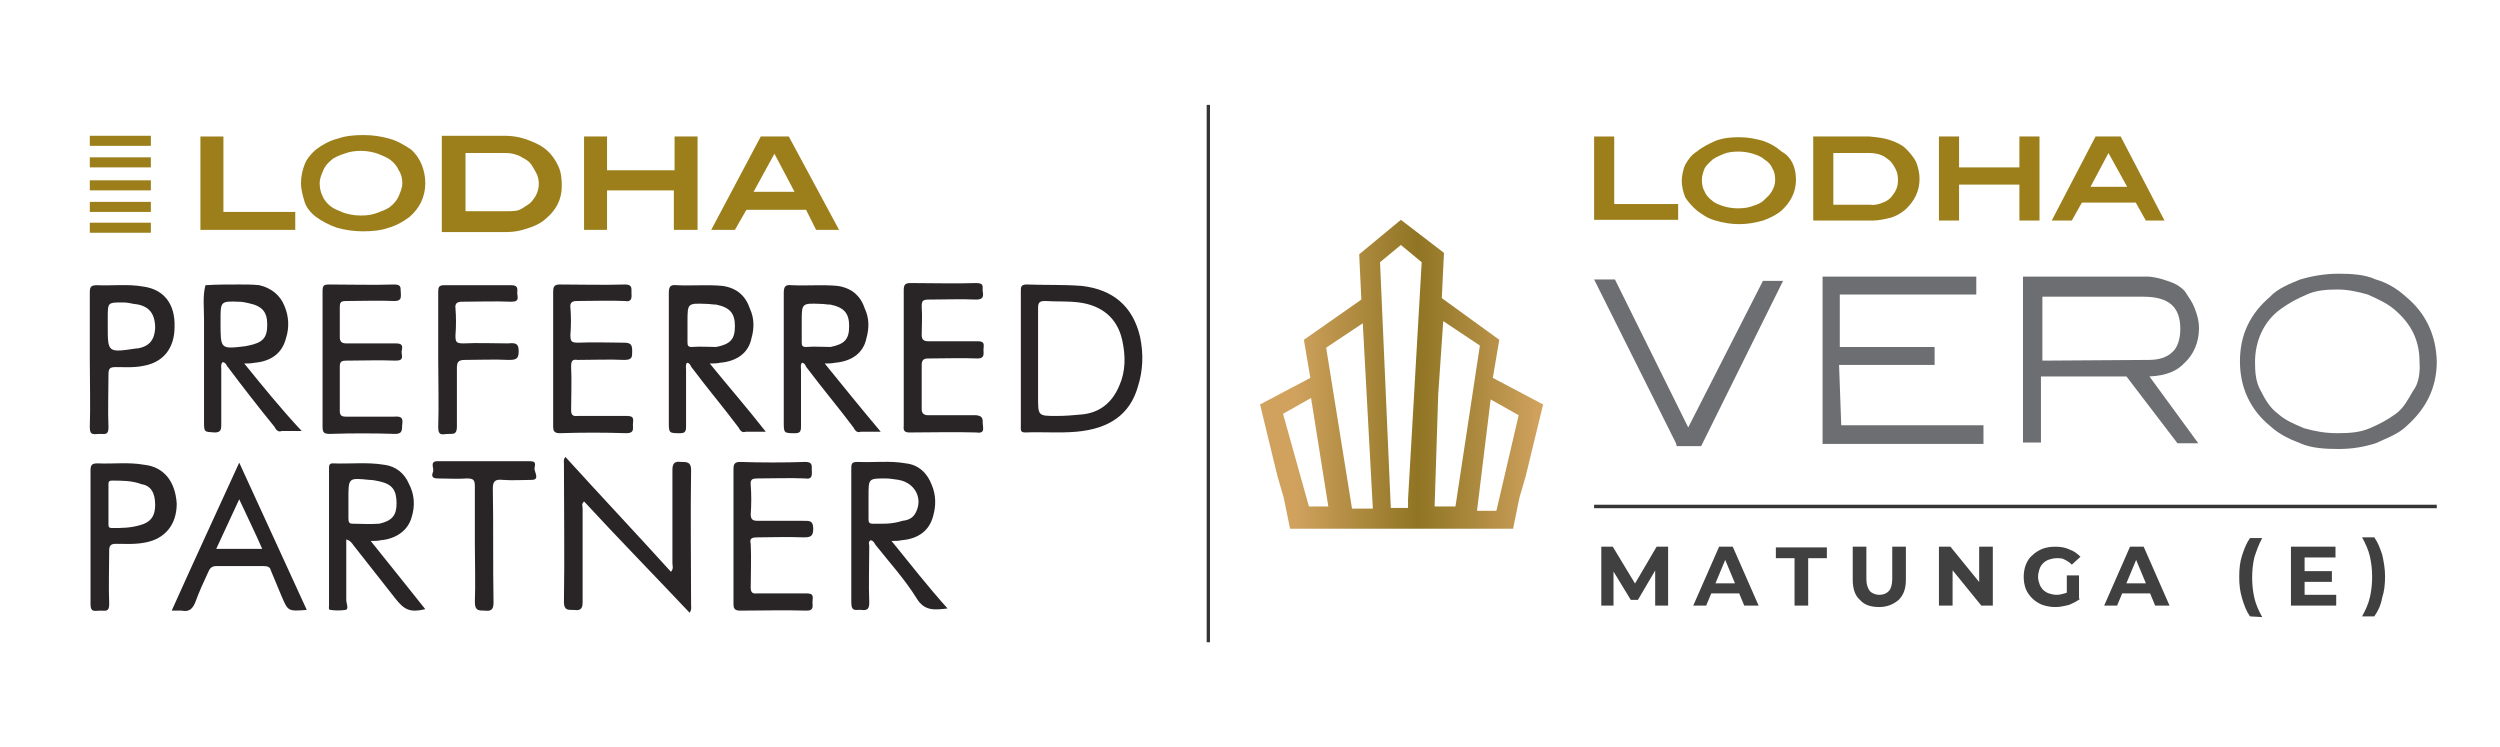 <?xml version="1.0" encoding="utf-8"?>
<!-- Generator: Adobe Illustrator 25.4.1, SVG Export Plug-In . SVG Version: 6.00 Build 0)  -->
<svg version="1.1" id="Layer_1" xmlns="http://www.w3.org/2000/svg" xmlns:xlink="http://www.w3.org/1999/xlink" x="0px" y="0px"
	 viewBox="0 0 348 104" style="enable-background:new 0 0 348 104;" xml:space="preserve">
<style type="text/css">
	.st0{fill:#6D6E71;}
	.st1{fill:#9C7F1A;}
	
		.st2{clip-path:url(#SVGID_00000139267996664399251640000015252000586851872687_);fill:url(#SVGID_00000138550555613917323050000005413462225609977222_);}
	.st3{fill:none;stroke:#353535;stroke-width:0.485;stroke-miterlimit:10;}
	.st4{fill:#404040;}
	.st5{fill:none;stroke:#353535;stroke-width:0.46;stroke-miterlimit:10;}
	.st6{fill:#292526;}
	.st7{fill-rule:evenodd;clip-rule:evenodd;fill:#9C7F1A;}
</style>
<g>
	<polygon class="st0" points="235,59.5 224.8,38.9 221.9,38.9 233.3,61.7 233.4,62.1 236.8,62.1 248.2,39.1 245.4,39.1 	"/>
	<polygon class="st0" points="256,50.8 269.3,50.8 269.3,48.3 256.1,48.3 256.1,41 275.1,41 275.1,38.5 253.7,38.5 253.7,61.8 
		276.1,61.8 276.1,59.2 256.3,59.2 	"/>
	<path class="st0" d="M334.9,41.3c-1.2-1.1-2.7-2-4.2-2.4c-1.5-0.7-3.4-0.8-5.2-0.8c-1.8,0-3.6,0.3-5.3,0.8
		c-1.5,0.6-3.2,1.3-4.2,2.4c-2.8,2.4-4.2,5.3-4.2,9c0,3.6,1.4,6.7,4.2,9c1.2,1.1,2.6,1.8,4.2,2.4c1.5,0.7,3.6,0.8,5.3,0.8
		c2,0,3.6-0.3,5.2-0.8c1.5-0.7,3.2-1.3,4.3-2.4c2.7-2.4,4.2-5.3,4.2-9C339.1,46.7,337.7,43.6,334.9,41.3z M335.9,54.4
		c-0.7,1.2-1.3,2.4-2.4,3.2s-2.2,1.4-3.6,2s-2.8,0.7-4.6,0.7c-1.7,0-3.2-0.3-4.6-0.7c-1.4-0.6-2.6-1.1-3.6-2c-1.1-0.8-1.8-2-2.4-3.2
		c-0.7-1.2-0.8-2.6-0.8-4c0-2.9,1.2-5.7,3.6-7.4c1.1-0.8,2.2-1.4,3.6-2c1.3-0.6,2.8-0.7,4.3-0.7c1.4,0,2.8,0.3,4.2,0.7
		c1.3,0.6,2.5,1.1,3.6,2c2.4,2,3.6,4.3,3.6,7.4C336.9,51.8,336.7,53.4,335.9,54.4z"/>
	<path class="st0" d="M304.1,50.5c1.2-1.1,2-2.8,2-4.8c0-1.1-0.3-2-0.6-2.8c-0.3-0.8-0.8-1.5-1.4-2.4c-0.7-0.7-1.4-1.1-2.4-1.4
		c-0.8-0.3-2-0.6-2.8-0.6h-17.3v23.1h2.5v-9.2H296l7.1,9.3h2.9l-6.8-9.3C301.6,52.3,303.1,51.6,304.1,50.5z M284.3,50.2v-8.9h14
		c3.6,0,5.2,1.4,5.2,4.5c0,1.4-0.4,2.6-1.1,3.2c-0.8,0.8-2,1.1-3.3,1.1L284.3,50.2z"/>
</g>
<g>
	<path class="st1" d="M221.9,30.7V19h2.8v9.4h8.9v2.2h-11.7V30.7z"/>
	<path class="st1" d="M250,25c0,1.7-0.7,3.1-2,4.3c-0.7,0.6-1.7,1.1-2.6,1.4c-1.1,0.3-2.1,0.5-3.3,0.5s-2.3-0.2-3.3-0.5
		c-1.1-0.3-1.8-0.8-2.6-1.4c-0.7-0.6-1.2-1.2-1.6-1.8c-0.3-0.7-0.5-1.6-0.5-2.3s0.2-1.7,0.5-2.3c0.4-0.7,0.9-1.4,1.6-1.8
		c0.7-0.6,1.7-1.1,2.6-1.5c1.1-0.4,2.1-0.5,3.3-0.5s2.2,0.2,3.3,0.5c1.1,0.4,1.8,0.8,2.6,1.5C249.3,21.8,250,23.2,250,25z M247.1,25
		c0-0.6-0.1-1.1-0.4-1.6c-0.2-0.5-0.6-0.9-1.1-1.2c-0.4-0.4-1-0.6-1.6-0.8c-0.6-0.2-1.4-0.3-2-0.3c-0.8,0-1.5,0.1-2,0.3
		s-1.2,0.5-1.6,0.8c-0.4,0.4-0.8,0.7-1.1,1.2c-0.2,0.5-0.4,1.1-0.4,1.6c0,0.6,0.1,1.2,0.4,1.7c0.2,0.5,0.6,0.9,1,1.2
		c0.4,0.4,1,0.6,1.6,0.8c0.6,0.2,1.4,0.3,2,0.3c0.8,0,1.5-0.1,2-0.3c0.6-0.2,1.2-0.4,1.6-0.8c0.4-0.4,0.8-0.7,1.1-1.2
		C247,26,247.1,25.6,247.1,25z"/>
	<path class="st1" d="M263.1,19.5c0.9,0.3,1.7,0.7,2.2,1.2s1.1,1.2,1.4,1.8c0.3,0.7,0.5,1.6,0.5,2.4c0,1.7-0.7,3.1-2,4.3
		c-0.6,0.5-1.3,0.9-2,1.1c-0.8,0.2-1.7,0.4-2.5,0.4h-8.3V19h7.8C261.3,19.1,262.2,19.2,263.1,19.5z M262.1,28.2
		c0.6-0.2,1.1-0.6,1.4-1.1c0.5-0.6,0.7-1.3,0.7-2c0-0.6-0.1-1.1-0.3-1.5c-0.2-0.4-0.5-0.9-0.8-1.2c-0.4-0.3-0.7-0.6-1.2-0.8
		c-0.5-0.2-1.1-0.3-1.6-0.3h-5.1v7.2h5.2C261,28.6,261.6,28.4,262.1,28.2z"/>
	<path class="st1" d="M281.1,30.7v-5h-8.4v5h-2.8V19h2.8v4.3h8.4V19h2.8v11.7H281.1z"/>
	<path class="st1" d="M298.7,30.7l-1.4-2.5h-7.5l-1.4,2.5h-2.8l6.1-11.7h3.5l6.1,11.7H298.7z M293.5,21.3L291,26h5.1L293.5,21.3z"/>
</g>
<g>
	<g>
		<g>
			<g>
				<g>
					<g>
						<g>
							<g>
								<g>
									<g>
										<defs>
											<path id="SVGID_1_" d="M178.6,57.6l3.9-2.2l2.4,15.1h-2.7L178.6,57.6z M207.5,55.6l3.9,2.2l-3.1,13.3h-2.7L207.5,55.6z
												 M184.6,48.4l5.1-3.4l1.4,25.8h-2.9L184.6,48.4z M200.2,54.9l0.7-10.2l5.1,3.4l-3.4,22.4h-2.9L200.2,54.9z M192.1,36.5
												l2.9-2.4l2.9,2.4l-1.9,33v1.2h-2.4L192.1,36.5z M189.2,35.4l0.3,6.3l-8,5.6l0.9,5.3l-7,3.7l2.4,9.9l0.9,3.1l1,4.9h5.8
												h2.7h2.9h2.9h2.2h3.1h2.7h2.7h5.8l1-4.9l0.9-3.1l2.4-9.9l-7-3.7l0.9-5.3l-8-5.8l0.3-6.3l-6-4.6L189.2,35.4z"/>
										</defs>
										<clipPath id="SVGID_00000091702898449106643040000014842798822355396764_">
											<use xlink:href="#SVGID_1_"  style="overflow:visible;"/>
										</clipPath>
										
											<linearGradient id="SVGID_00000158011190414212054330000004488069892518686645_" gradientUnits="userSpaceOnUse" x1="-6988.53" y1="-585.215" x2="-6987.977" y2="-585.215" gradientTransform="matrix(72 0 0 72 503349.312 42187.598)">
											<stop  offset="0" style="stop-color:#D0A25E"/>
											<stop  offset="7.000000e-02" style="stop-color:#D0A25E"/>
											<stop  offset="0.28" style="stop-color:#AF8B40"/>
											<stop  offset="0.5" style="stop-color:#907524"/>
											<stop  offset="0.711" style="stop-color:#AD8A3F"/>
											<stop  offset="0.93" style="stop-color:#D0A25E"/>
											<stop  offset="1" style="stop-color:#D0A25E"/>
										</linearGradient>
										
											<rect x="175.4" y="30.6" style="clip-path:url(#SVGID_00000091702898449106643040000014842798822355396764_);fill:url(#SVGID_00000158011190414212054330000004488069892518686645_);" width="39.8" height="43"/>
									</g>
								</g>
							</g>
						</g>
					</g>
				</g>
			</g>
		</g>
	</g>
</g>
<line class="st3" x1="221.9" y1="70.5" x2="339.2" y2="70.5"/>
<g>
	<path class="st4" d="M222.9,84.3v-8.2h1.6l3.5,5.8h-0.8l3.4-5.8h1.6v8.2h-1.8v-5.4h0.3l-2.7,4.6h-1l-2.8-4.6h0.4v5.4H222.9z"/>
	<path class="st4" d="M235.7,84.3l3.6-8.2h1.9l3.6,8.2h-2l-3-7.2h0.7l-3,7.2H235.7z M237.5,82.6l0.5-1.4h4.2l0.5,1.4H237.5z"/>
	<path class="st4" d="M249.8,84.3v-6.6h-2.6v-1.5h7.1v1.5h-2.6v6.6H249.8z"/>
	<path class="st4" d="M261.6,84.5c-1.2,0-2.1-0.3-2.7-1c-0.7-0.6-1-1.6-1-2.8v-4.6h1.9v4.5c0,0.8,0.2,1.3,0.5,1.7
		c0.3,0.3,0.8,0.5,1.3,0.5c0.6,0,1-0.2,1.3-0.5s0.5-0.9,0.5-1.7v-4.5h1.9v4.6c0,1.2-0.3,2.1-1,2.8C263.6,84.1,262.7,84.5,261.6,84.5
		z"/>
	<path class="st4" d="M269.9,84.3v-8.2h1.6l4.8,5.9h-0.8v-5.9h1.9v8.2h-1.6l-4.8-5.9h0.8v5.9H269.9z"/>
	<path class="st4" d="M286.1,84.5c-0.6,0-1.2-0.1-1.8-0.3c-0.5-0.2-1-0.5-1.4-0.9s-0.7-0.8-0.9-1.3c-0.2-0.5-0.3-1.1-0.3-1.7
		s0.1-1.2,0.3-1.7c0.2-0.5,0.5-1,0.9-1.3c0.4-0.4,0.9-0.7,1.4-0.9c0.5-0.2,1.1-0.3,1.8-0.3c0.7,0,1.4,0.1,2,0.4
		c0.6,0.2,1.1,0.6,1.5,1l-1.2,1.1c-0.3-0.3-0.6-0.5-1-0.7c-0.3-0.2-0.7-0.2-1.1-0.2s-0.8,0.1-1.1,0.2c-0.3,0.1-0.6,0.3-0.8,0.5
		c-0.2,0.2-0.4,0.5-0.5,0.8s-0.2,0.7-0.2,1.1s0.1,0.7,0.2,1s0.3,0.6,0.5,0.8s0.5,0.4,0.8,0.5s0.7,0.2,1.1,0.2s0.7-0.1,1.1-0.2
		s0.7-0.3,1-0.6l1.1,1.4c-0.4,0.3-1,0.6-1.5,0.8C287.2,84.4,286.7,84.5,286.1,84.5z M287.7,83.2v-3.1h1.7v3.3L287.7,83.2z"/>
	<path class="st4" d="M292.9,84.3l3.6-8.2h1.9l3.6,8.2h-2l-3-7.2h0.7l-3,7.2H292.9z M294.7,82.6l0.5-1.4h4.2l0.5,1.4H294.7z"/>
	<path class="st4" d="M313.2,85.8c-0.5-0.7-0.8-1.5-1.1-2.5s-0.4-1.9-0.4-3s0.1-2.1,0.4-3s0.6-1.7,1.1-2.4h1.7
		c-0.5,0.9-0.8,1.8-1.1,2.7c-0.2,0.9-0.3,1.8-0.3,2.8s0.1,1.9,0.3,2.8c0.2,0.9,0.6,1.8,1.1,2.7L313.2,85.8L313.2,85.8z"/>
	<path class="st4" d="M320.8,82.8h4.4v1.5h-6.3v-8.2h6.2v1.5h-4.3L320.8,82.8L320.8,82.8z M320.7,79.5h3.9V81h-3.9V79.5z"/>
	<path class="st4" d="M330.5,85.8h-1.7c0.5-0.9,0.9-1.8,1.1-2.7c0.2-0.9,0.3-1.8,0.3-2.8s-0.1-1.9-0.3-2.8c-0.2-0.9-0.6-1.8-1.1-2.7
		h1.7c0.5,0.7,0.8,1.5,1.1,2.4c0.2,0.9,0.4,1.9,0.4,3s-0.1,2.1-0.4,3C331.4,84.3,331,85.1,330.5,85.8z"/>
</g>
<line class="st5" x1="168.2" y1="14.6" x2="168.2" y2="89.4"/>
<g>
	<g>
		<path class="st6" d="M158.7,46.9c-1-4.3-3.8-6.6-8.1-7.1c-2.5-0.2-5.2-0.1-7.7-0.2c-0.8,0-0.8,0.4-0.8,0.9c0,3.1,0,6.2,0,9.4v9.4
			c0,0.5-0.1,0.9,0.6,0.9c2.4-0.1,4.7,0.1,7.1-0.1c4.6-0.4,7.5-2.4,8.6-6.3C159.1,51.6,159.2,49.3,158.7,46.9z M155.8,53.7
			c-1,2.4-2.8,3.8-5.3,4c-1.1,0.1-2.2,0.2-3.4,0.2c-2.6,0-2.6,0-2.6-2.6c0-4.1,0-8.2,0-12.4c0-0.8,0.2-1,1-1c1.5,0.1,3.2,0,4.7,0.2
			c3.1,0.4,5.3,2.1,6,5.2C156.7,49.5,156.7,51.7,155.8,53.7z"/>
		<path class="st6" d="M114.8,50.6c0.5,0,0.9,0,1.4-0.1c2.4-0.2,4-1.4,4.4-3.4c0.4-1.4,0.4-2.8-0.2-4.1c-0.6-1.8-1.8-2.9-3.8-3.2
			c-2-0.2-4.2,0-6.4-0.1c-0.9-0.1-1.1,0.2-1.1,1.1c0,6,0,12,0,17.9c0,1.6,0,1.6,1.6,1.6c0.6,0,0.8-0.2,0.8-0.9c0-2.6,0-5.2,0-7.9
			c0-0.4-0.1-0.6,0.1-1c0.5,0,0.5,0.5,0.8,0.8c2.1,2.8,4.3,5.4,6.4,8.2c0.2,0.4,0.5,0.8,1,0.6c0.8,0,1.6,0,2.8,0
			C119.9,56.9,117.4,53.8,114.8,50.6z M112.2,48.3c-0.5,0-0.6-0.2-0.6-0.6c0-0.8,0-1.6,0-2.4v-0.5c0-2.6,0-2.6,2.6-2.5
			c0.5,0,0.9,0.1,1.4,0.1c1.9,0.4,2.6,1.2,2.6,3s-0.6,2.5-2.6,2.9C114.6,48.3,113.3,48.2,112.2,48.3z"/>
		<path class="st6" d="M34,50.6c0.5,0,0.9,0,1.4-0.1c2.4-0.2,3.9-1.4,4.4-3.4c0.5-1.5,0.4-3.1-0.2-4.5c-0.6-1.5-1.8-2.5-3.5-2.9
			c-0.9-0.1-1.9-0.1-2.8-0.1c-1.5,0-3.2,0-4.7,0.1c-0.4,1.5-0.2,3.1-0.2,4.7c0,4.7,0,9.5,0,14.2c0,1.6,0,1.5,1.5,1.6
			c0.8,0,0.9-0.4,0.9-1c0-2.6,0-5.2,0-7.9c0-0.2-0.1-0.6,0.2-0.9c0.5,0.1,0.5,0.5,0.8,0.8c2.1,2.8,4.2,5.5,6.4,8.2
			c0.2,0.4,0.5,0.8,1,0.6c0.8,0,1.6,0,2.8,0C39.1,56.9,36.6,53.8,34,50.6z M30.7,45v-0.5c0-2.5,0-2.6,2.5-2.5c0.5,0,1,0.1,1.4,0.2
			c1.9,0.4,2.6,1.2,2.6,3s-0.6,2.5-2.6,2.9c-0.1,0-0.4,0.1-0.5,0.1C30.7,48.6,30.7,48.6,30.7,45z"/>
		<path class="st6" d="M20,39.9c-2.2-0.4-4.4-0.1-6.5-0.2c-0.8,0-1,0.2-1,1c0,3.1,0,6.2,0,9.4c0,3.1,0.1,6.2,0,9.4
			c0,1.2,0.6,0.9,1.4,0.9c0.7,0,1.2,0.2,1.2-0.9c-0.1-2.4,0-5,0-7.4c0-0.8,0.2-1,1-1c1.4,0,2.6,0.1,4-0.2c2.6-0.5,4.2-2.4,4.2-5.4
			C24.4,42.3,22.8,40.3,20,39.9z M21.6,45.7c-0.1,1.6-0.8,2.5-2.4,2.8c-0.1,0-0.1,0-0.2,0c-4,0.6-4,0.6-4-3.1v-1.2
			c0-2.1,0-2.1,2.1-2.1c0.5,0,1.1,0.1,1.5,0.2C20.8,42.5,21.6,43.7,21.6,45.7z"/>
		<path class="st6" d="M56,59c-0.1,0.6,0.2,1.4-1,1.4c-3-0.1-6-0.1-9.1,0c-0.8,0-1-0.2-1-1c0-3.1,0-6.2,0-9.4c0-3.1,0-6.2,0-9.4
			c0-0.8,0.1-1,0.9-1c3.1,0,6.1,0.1,9.1,0c1.1,0,0.8,0.6,0.9,1.2c0,0.6,0.1,1.1-0.9,1.1c-2.2-0.1-4.4,0-6.7,0
			c-0.8,0-0.9,0.2-0.9,0.9c0,1.4,0,2.6,0,4.1c0,0.6,0.2,0.9,0.9,0.9c2.4,0,4.5,0,6.9,0c1.1,0,0.9,0.5,0.8,1.2c0,0.5,0.4,1.2-0.8,1.2
			c-2.4-0.1-4.5,0-6.9,0c-0.6,0-0.9,0.1-0.9,0.8c0,2.1,0,4.2,0,6.2c0,0.6,0.2,0.8,0.9,0.8c2.2,0,4.4,0,6.6,0
			C55.9,57.9,56.1,58.2,56,59z"/>
		<path class="st6" d="M98.8,50.6c0.5,0,0.9,0,1.4-0.1c2.4-0.2,4-1.4,4.4-3.4c0.4-1.4,0.4-2.8-0.2-4.1c-0.6-1.8-1.8-2.9-3.8-3.2
			c-2-0.2-4.2,0-6.4-0.1c-0.9-0.1-1.1,0.2-1.1,1.1c0,6,0,12,0,17.9c0,1.6,0,1.6,1.6,1.6c0.6,0,0.8-0.2,0.8-0.9c0-2.6,0-5.2,0-7.9
			c0-0.4-0.1-0.6,0.1-1c0.5,0,0.5,0.5,0.8,0.8c2.1,2.8,4.3,5.4,6.4,8.2c0.2,0.4,0.5,0.8,1,0.6c0.8,0,1.6,0,2.8,0
			C104.1,56.9,101.4,53.8,98.8,50.6z M96.3,48.3c-0.5,0-0.6-0.2-0.6-0.6c0-0.8,0-1.6,0-2.4v-0.5c0-2.6,0-2.6,2.6-2.5
			c0.5,0,0.9,0.1,1.4,0.1c1.9,0.4,2.6,1.2,2.6,3s-0.6,2.5-2.6,2.9C98.6,48.3,97.4,48.2,96.3,48.3z"/>
		<path class="st6" d="M79.5,51c0.1,2,0,4.1,0,6.1c0,0.6,0.2,0.9,0.9,0.8c2.4,0,4.5,0,6.9,0c1.1,0,0.8,0.6,0.8,1.2s0.2,1.2-0.9,1.2
			c-3.1-0.1-6.2-0.1-9.3,0c-0.8,0-0.9-0.4-0.9-0.9c0-3.2,0-6.3,0-9.5c0-3.1,0-6.2,0-9.3c0-0.6,0.1-1,0.9-1c3.1,0,6.1,0.1,9.1,0
			c1,0,0.9,0.5,0.9,1.1c0,0.5,0.2,1.4-0.9,1.2c-2.2-0.1-4.4,0-6.7,0c-0.6,0-1,0.2-0.9,0.9c0.1,1.2,0.1,2.5,0,3.8
			c0,0.9,0.1,1.1,1.1,1.1c2.1-0.1,4.2,0,6.4,0c1,0,1.1,0.4,1.1,1.2s0,1.2-1.1,1.2c-2.1-0.1-4.3,0-6.5,0C79.7,50,79.5,50.2,79.5,51z"
			/>
		<path class="st6" d="M136.8,59c0,0.5,0.4,1.4-0.9,1.2c-3.1-0.1-6.2,0-9.3,0c-0.6,0-0.9-0.2-0.8-0.9c0-3.2,0-6.4,0-9.6
			c0-3.1,0-6.2,0-9.3c0-0.8,0.2-1,1-1c3.1,0,6.1,0.1,9.1,0c1.2,0,0.8,0.6,0.9,1.2c0.1,0.6,0.1,1.1-0.9,1.1c-2.2-0.1-4.4,0-6.6,0
			c-0.9,0-1,0.2-1,1c0.1,1.4,0,2.6,0,3.9c0,0.6,0.2,0.9,0.9,0.9c2.4,0,4.5,0,6.9,0c1.1,0,0.8,0.6,0.8,1.2c0,0.5,0.2,1.2-0.8,1.2
			c-2.4-0.1-4.5,0-6.9,0c-0.6,0-0.9,0.2-0.9,0.9c0,2.1,0,4.2,0,6.2c0,0.6,0.4,0.8,0.9,0.8c2.2,0,4.4,0,6.7,0
			C136.8,57.9,136.8,58.3,136.8,59z"/>
		<path class="st6" d="M72.2,48.9c0,1.1-0.4,1.2-1.4,1.2c-2-0.1-4.1,0-6.1,0c-1,0-1.1,0.4-1.1,1.2c0,2.6,0,5.4,0,8.1
			c0,1.1-0.5,1-1.2,1S61,60.8,61,59.5c0.1-3.2,0-6.3,0-9.5c0-3.1,0-6.2,0-9.4c0-0.6,0.1-0.9,0.8-0.9c3.1,0,6.2,0,9.4,0
			c1,0,0.8,0.6,0.8,1.1s0.4,1.2-0.8,1.2c-2.4-0.1-4.5,0-6.9,0c-0.6,0-1,0.2-0.9,0.9c0.1,1.2,0.1,2.5,0,3.8c0,0.9,0.1,1.1,1.1,1.1
			c2.1-0.1,4.2,0,6.2,0C71.8,47.7,72.2,47.8,72.2,48.9z"/>
	</g>
	<g>
		<path class="st6" d="M96.2,84.2c0,0.4,0.1,0.6-0.2,1.1c-4.9-5.2-9.9-10.3-14.7-15.5c-0.4,0.4-0.2,0.6-0.2,1c0,4.4,0,8.7,0,13.1
			c0,1-0.5,1.1-1.2,1c-0.8,0-1.4,0.1-1.4-1.1c0.1-6.4,0-12.9,0-19.2c0-0.4-0.1-0.6,0.2-1c4.9,5.4,9.9,10.7,14.7,16
			c0.4-0.5,0.2-0.8,0.2-1.2c0-4.3,0-8.7,0-13c0-1,0.4-1.2,1.2-1.1c0.8,0,1.4,0,1.4,1.1C96.1,71.7,96.2,77.9,96.2,84.2z"/>
		<path class="st6" d="M124.1,75.3c0.5,0,1,0,1.4-0.1c2.4-0.2,3.9-1.4,4.4-3.4c0.4-1.4,0.4-2.9-0.2-4.3c-0.6-1.6-1.8-2.8-3.6-3
			c-2.2-0.4-4.4-0.1-6.7-0.2c-0.8,0-0.9,0.2-0.9,0.9c0,6.2,0,12.5,0,18.7c0,1.4,0.8,0.9,1.4,1c0.8,0.1,1.1-0.1,1.1-1
			c-0.1-2.6,0-5.2,0-7.9c0-0.2-0.2-0.6,0.2-0.8c0.5,0.1,0.5,0.5,0.8,0.8c1.9,2.4,4,4.7,5.6,7.3c1.1,1.8,2.5,1.6,4.3,1.4
			C129.2,81.7,126.7,78.5,124.1,75.3z M121.5,72.9c-0.5,0-0.6-0.2-0.6-0.6c0-0.8,0-1.6,0-2.4V69c0-2.4,0-2.4,2.4-2.4
			c0.5,0,1.1,0.1,1.8,0.2c2.2,0.4,3.4,2.5,2.4,4.5c-0.4,0.8-1,1.1-1.9,1.2C124.1,73,122.7,72.9,121.5,72.9z"/>
		<path class="st6" d="M51.6,75.3c0.5,0,1,0,1.4-0.1c2.2-0.2,3.8-1.4,4.3-3.2c0.5-1.6,0.4-3.2-0.4-4.7c-0.6-1.4-1.8-2.4-3.4-2.6
			c-2.4-0.4-4.7-0.1-7.2-0.2c-0.5,0-0.5,0.4-0.5,0.6c0,6.4,0,12.9,0,19.2c0,0.2-0.1,0.6,0.2,0.6c0.6,0.1,1.4,0.1,2.1,0
			c0.5-0.1,0.1-0.9,0.1-1.4c0-2.8,0-5.5,0-8.4c0.5,0.1,0.8,0.5,1,0.8c2,2.5,3.9,5,5.9,7.5c1.2,1.5,2,1.9,4.1,1.4
			C56.7,81.7,54.2,78.5,51.6,75.3z M49.1,72.9c-0.5,0-0.6-0.2-0.6-0.8c0-0.8,0-1.6,0-2.4v-0.3c0-2.9,0-2.9,2.9-2.6
			c0.5,0,0.9,0.1,1.4,0.2c1.8,0.4,2.4,1.2,2.4,3.1c0,1.6-0.6,2.4-2.4,2.8C51.4,73,50.2,72.9,49.1,72.9z"/>
		<path class="st6" d="M20.1,64.7c-2.2-0.4-4.4-0.1-6.5-0.2c-0.8,0-1,0.2-1,1c0,3.1,0,6.2,0,9.1c0,3.2,0,6.3,0,9.5
			c0,1.2,0.6,0.9,1.4,0.9c0.7,0,1.2,0.2,1.2-0.9c-0.1-2.5,0-5,0-7.5c0-0.6,0.2-0.9,0.9-0.9c1.4,0,2.8,0.1,4.2-0.2
			c2.6-0.5,4.3-2.4,4.3-5.4C24.4,67,22.8,65,20.1,64.7z M21.6,70.3c0,1.5-0.6,2.4-2.1,2.8c-1.4,0.4-2.5,0.4-3.9,0.4
			c-0.5,0-0.5-0.2-0.5-0.6c0-0.9,0-1.9,0-2.8s0-1.8,0-2.6c0-0.4,0-0.6,0.5-0.6c1.4,0,2.8,0,4.1,0.5C21,67.6,21.6,68.6,21.6,70.3z"/>
		<path class="st6" d="M104.5,75.7c0.1,2,0,4.1,0,6.1c0,0.6,0.2,0.9,0.9,0.8c2.4,0,4.5,0,6.9,0c1.1,0,0.8,0.6,0.8,1.2
			s0.2,1.2-0.8,1.2c-3.1-0.1-6.2,0-9.3,0c-0.8,0-0.9-0.4-0.9-0.9c0-3.2,0-6.3,0-9.5c0-3.1,0-6.2,0-9.3c0-0.6,0.1-1,0.9-1
			c3.1,0.1,6.1,0.1,9.1,0c1,0,0.9,0.5,0.9,1.1c0,0.5,0.2,1.4-0.9,1.2c-2.2-0.1-4.4,0-6.7,0c-0.6,0-1,0.1-0.9,0.9
			c0.1,1.4,0.1,2.6,0,4.1c0,0.8,0.4,0.9,1,0.9c2.1,0,4.2,0,6.3,0c0.8,0,1.4-0.1,1.4,1.1c0,1.1-0.4,1.2-1.4,1.2c-2.1-0.1-4.2,0-6.3,0
			C104.7,74.8,104.3,74.9,104.5,75.7z"/>
		<path class="st6" d="M33.3,64.4c-3.2,7-6.3,13.7-9.4,20.6c0.5,0,1,0,1.4,0c1,0.2,1.5-0.2,1.9-1.2c0.5-1.4,1.2-2.9,1.8-4.2
			c0.2-0.5,0.5-0.8,1.1-0.8c2.2,0,4.4,0,6.6,0c0.5,0,0.9,0.1,1,0.6c0.5,1.2,1,2.4,1.5,3.6c0.9,2.1,0.9,2.1,3.5,1.9
			C39.6,78.1,36.5,71.4,33.3,64.4z M30.1,76.4c1.1-2.4,2.1-4.5,3.2-6.9c1.1,2.4,2.2,4.6,3.2,6.9H30.1z"/>
		<path class="st6" d="M74,66.8c-1.4,0-2.6,0.1-4,0c-1-0.1-1.4,0.1-1.4,1.2c0.1,5.3,0,10.6,0.1,15.9c0,1-0.4,1.2-1.2,1.1
			c-0.9,0-1.4,0-1.4-1.2c0.1-2.6,0-5.4,0-8.1s0-5.3,0-8c0-0.9-0.2-1.1-1.1-1.1c-1.4,0.1-2.6,0-4.1,0c-0.9,0-0.8-0.5-0.6-1
			c0.1-0.5-0.5-1.4,0.6-1.4c4.3,0,8.5,0,12.9,0c1,0,0.6,0.6,0.6,1.1C74.5,65.9,75.1,66.8,74,66.8z"/>
	</g>
	<g>
		<g>
			<path class="st1" d="M27.9,32V19h3.2v10.5h10V32H27.9z"/>
			<path class="st1" d="M59.2,25.5c0,1.9-0.8,3.5-2.2,4.7c-0.8,0.6-1.8,1.2-2.9,1.5c-1.1,0.4-2.4,0.5-3.6,0.5
				c-1.3,0-2.5-0.2-3.6-0.5c-1.1-0.4-2.1-0.9-2.9-1.5c-0.8-0.6-1.4-1.4-1.6-2.1s-0.5-1.6-0.5-2.6s0.2-1.8,0.5-2.6s0.9-1.5,1.6-2.1
				c0.8-0.6,1.8-1.2,3-1.5c1.1-0.4,2.4-0.5,3.6-0.5c1.4,0,2.5,0.2,3.6,0.5s2.1,0.9,3,1.5C58.5,21.9,59.2,23.7,59.2,25.5z M56,25.5
				c0-0.6-0.1-1.2-0.5-1.8c-0.2-0.5-0.6-1-1.1-1.4s-1.1-0.6-1.8-0.9C52,21.2,51.2,21,50.3,21s-1.6,0.1-2.4,0.4
				c-0.6,0.2-1.4,0.5-1.8,0.9c-0.5,0.4-0.9,0.9-1.1,1.4c-0.2,0.5-0.5,1.1-0.5,1.8c0,0.6,0.1,1.2,0.4,1.8c0.2,0.5,0.6,1,1.1,1.4
				s1.1,0.6,1.8,0.9c0.6,0.2,1.4,0.4,2.4,0.4s1.6-0.1,2.4-0.4c0.7-0.3,1.4-0.5,1.8-0.9c0.5-0.4,0.9-0.9,1.1-1.4S56,26.2,56,25.5z"/>
			<path class="st1" d="M73.8,19.6c1,0.4,1.8,0.8,2.4,1.4c0.6,0.5,1.2,1.4,1.5,2.1c0.4,0.8,0.5,1.8,0.5,2.8c0,1.9-0.8,3.4-2.4,4.7
				c-0.6,0.5-1.4,0.9-2.4,1.2c-0.9,0.3-1.8,0.5-2.8,0.5h-9.1V18.9h8.7C71.7,18.9,72.8,19.2,73.8,19.6z M72.7,29
				c0.6-0.4,1.1-0.6,1.5-1.2c0.5-0.6,0.8-1.4,0.8-2.2c0-0.5-0.1-1.1-0.4-1.6s-0.5-1-0.9-1.4s-0.9-0.6-1.4-0.9
				c-0.5-0.2-1.1-0.4-1.8-0.4h-5.7v8.1h5.7C71.5,29.4,72.1,29.4,72.7,29z"/>
			<path class="st1" d="M93.8,32v-5.5h-9.3V32h-3.2V19h3.2v4.7h9.4V19h3.2v13H93.8z"/>
			<path class="st1" d="M113.6,32l-1.4-2.8h-8.3l-1.6,2.8H99l6.9-13h3.9l7,13H113.6z M107.8,21.4l-2.9,5.3h5.7L107.8,21.4z"/>
		</g>
		<g>
			<rect x="12.5" y="31" class="st7" width="8.5" height="1.4"/>
			<rect x="12.5" y="18.9" class="st7" width="8.5" height="1.4"/>
			<rect x="12.5" y="21.9" class="st7" width="8.5" height="1.4"/>
			<rect x="12.5" y="25.1" class="st7" width="8.5" height="1.4"/>
			<rect x="12.5" y="28.1" class="st7" width="8.5" height="1.4"/>
		</g>
	</g>
</g>
</svg>
